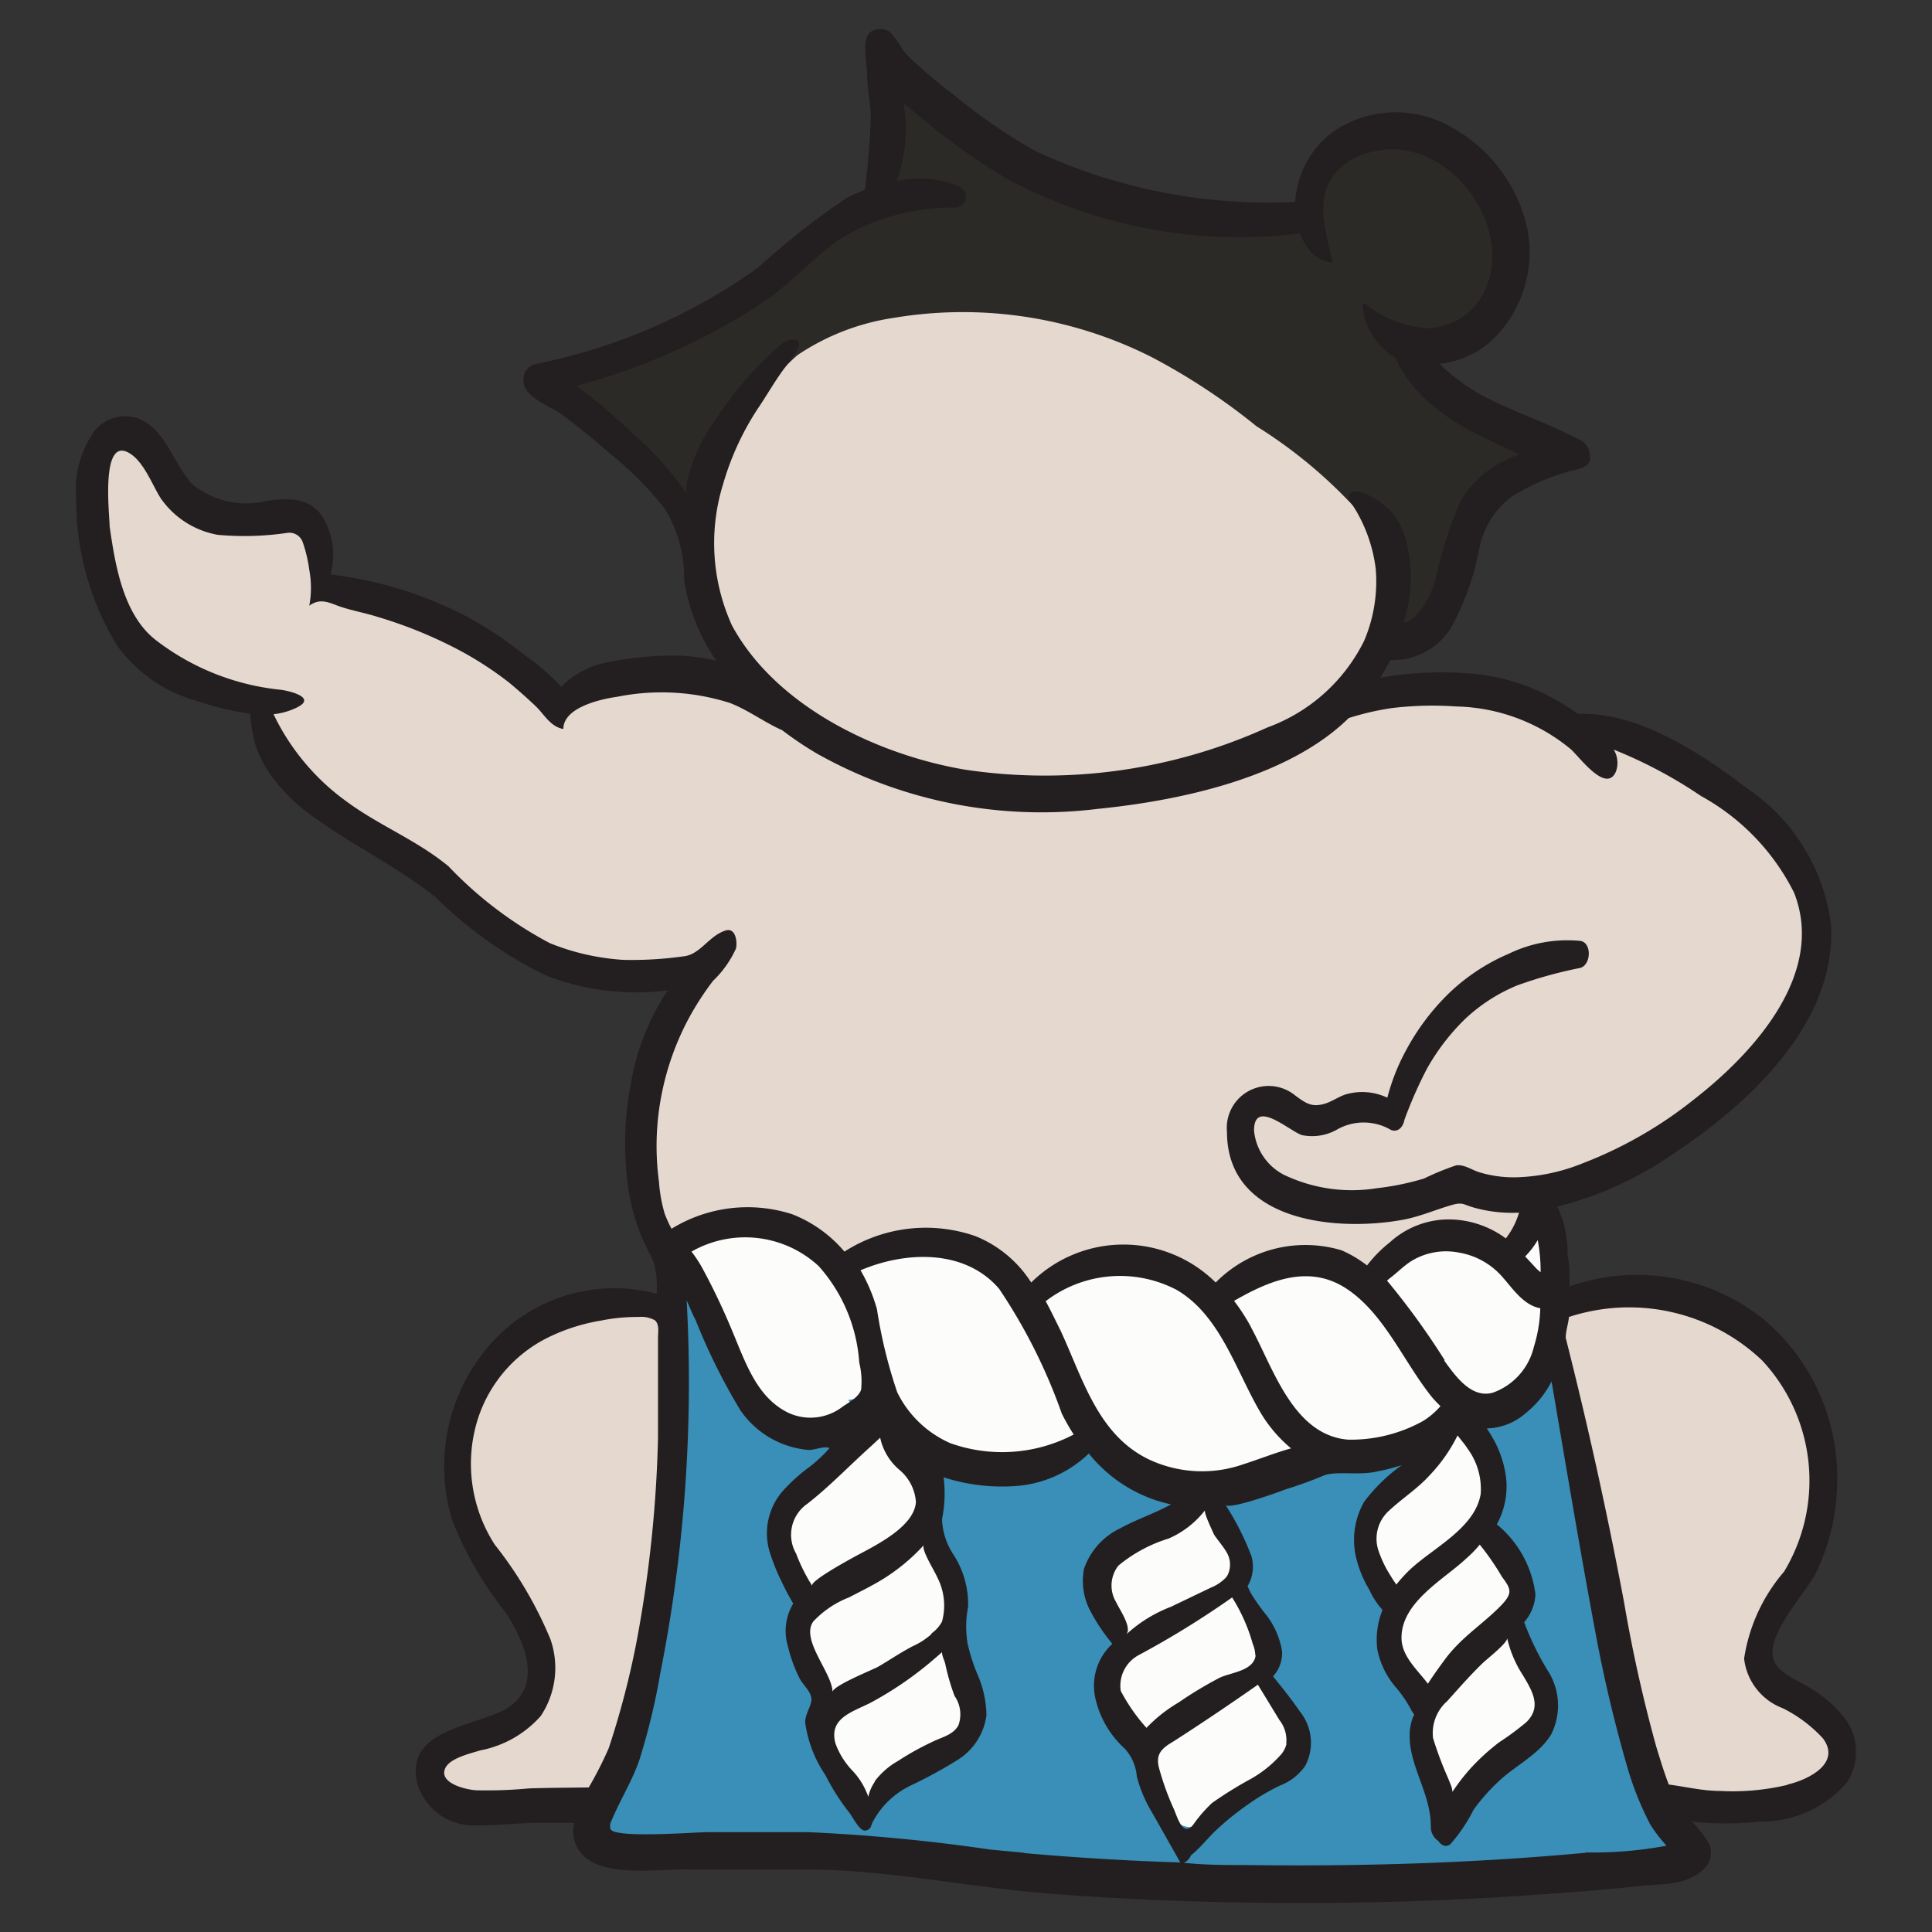 <svg id="Layer_2" data-name="Layer 2" xmlns="http://www.w3.org/2000/svg" xmlns:xlink="http://www.w3.org/1999/xlink" viewBox="0 0 60 60"><rect x="0" y="0" width="60" height="60" fill="#333333" stroke="none"/><defs><style>.cls-1{fill:#2b2a27;}.cls-2{fill:#e5d8cf;}.cls-3{fill:#398fb7;}.cls-4{fill:#fcfcfb;}.cls-5{fill:#231f20;}</style><symbol id="BST_logo" data-name="BST logo" viewBox="0 0 55.27 58.2"><path class="cls-1" d="M27.88,3c.28.2.56.39.85.57a18,18,0,0,0,3.54,1.64,16.63,16.63,0,0,0,5.91.61c-.37,0,.62-1.47.71-1.56a2.64,2.64,0,0,1,1.78-.91,3.27,3.27,0,0,1,3.7,2.87,6.47,6.47,0,0,1-.28,2.59c-.49.92-1.57.73-2.3,1.3.47.83,1.53,1.2,2.31,1.7A9.43,9.43,0,0,0,47,13.05c-1.09.44-2.77.85-3.47,1.87-.59.86-.46,2-1,2.92a3,3,0,0,1-2.41,1.31,8.69,8.69,0,0,1-2.81-.4l-5-1.26a10.73,10.73,0,0,0-4-.65,12.86,12.86,0,0,1-7.6-.78c-2.55-1.21-4.06-3.8-6.39-5.32.46.3,1.94-.36,2.39-.58,1-.48,2-1,2.94-1.46A17.25,17.25,0,0,0,22,7.31c.6-.44.75-1.15,1.43-1.5a10.64,10.64,0,0,0,1.07-.53,2.55,2.55,0,0,0,1-1.92,8.14,8.14,0,0,0-.29-2.19C25.13,1.48,27.54,2.78,27.88,3Z"/><path class="cls-2" d="M34.61,23.39c1.62-.23,3.36-.68,4.36-2,1.46-1.86,2.19-4.56.69-6.58a14.84,14.84,0,0,0-3-2.47,19.76,19.76,0,0,0-3.26-2.15,13,13,0,0,0-8-1.22,7.25,7.25,0,0,0-3,1.16,6.07,6.07,0,0,0-1.27,1.54A12.14,12.14,0,0,1,20,12.79a4.72,4.72,0,0,0-.68,3.87,7.94,7.94,0,0,0,2,3.55,11.26,11.26,0,0,0,5.36,3.25,23.6,23.6,0,0,0,7,0Z"/><path class="cls-2" d="M47.85,21.89c-.45-.18-.9-.34-1.35-.5a10.53,10.53,0,0,0-4.26-.92,18.17,18.17,0,0,1-3.46,0,16.18,16.18,0,0,1-2.1-.08c-.81-.16-1.57-.62-2.37-.83a19.4,19.4,0,0,0-7.7-.7,6.48,6.48,0,0,0-2.76,1.05c-.34.26-.66.95-1.11,1.07s-.93-.33-1.33-.5a6.47,6.47,0,0,0-3.08-.41c-1.19.13-2.38.59-3.55.32a5.84,5.84,0,0,1-1.57-.71,24.4,24.4,0,0,0-3.45-2c-.62-.24-1.9-.1-2.2-.88a8.31,8.31,0,0,0-.27-1.12A1.38,1.38,0,0,0,6.22,15C5.79,15,5.35,15,4.91,15a3.39,3.39,0,0,1-2.35-1.31,5.31,5.31,0,0,0-.69-.86c-1-.77-1.42.59-1.46,1.34a7.12,7.12,0,0,0,.45,2.54,7.61,7.61,0,0,0,2,3.41,2.48,2.48,0,0,0,1.7.54c.79.1,1.14.88,1.55,1.51a15,15,0,0,0,4.6,4.05c2.5,1.65,5.16,3.36,8.16,3.47.41,0-.46,1.5-.51,1.57a4.68,4.68,0,0,0-.72,4c.24,1.05.94,2.2.86,3.3a1.2,1.2,0,0,1-.47.9,1.91,1.91,0,0,1-.92.24,6.91,6.91,0,0,0-3.23,1.12,4.49,4.49,0,0,0-1.9,2.8,6.44,6.44,0,0,0,.79,3.81A16.44,16.44,0,0,1,14.24,51a1.62,1.62,0,0,1-.11,1.19c-.32.53-1,.61-1.63.78a2,2,0,0,0-1.13.72,1,1,0,0,0,0,1.26,1.59,1.59,0,0,0,1.23.33,24.33,24.33,0,0,0,5.56-.76,7.52,7.52,0,0,1,2.2-.37c.34,0,.65.14,1,.16s.71,0,1.06.06c5.48.47,11.07.23,16.56.22h.66c1.12,0,2.23-.05,3.34-.09a11.57,11.57,0,0,1,3.17.07,21.76,21.76,0,0,0,6.24.39,2.47,2.47,0,0,0,1.92-.63A1.48,1.48,0,0,0,54.51,53a2.42,2.42,0,0,0-.91-1.14c-.26-.19-.54-.35-.78-.55a1.43,1.43,0,0,1-.52-.78c-.08-.42.21-.61.33-.94s.18-.8.34-1.19c.32-.76.75-1.47,1-2.24a5.17,5.17,0,0,0-.71-4.18,6.53,6.53,0,0,0-3.87-2.45c-.78-.18-2.1-.46-2.81,0-.22.14-.51.28-.73.13s-.2-.38-.21-.6l0-1.53c0-2.71,4.36-2.81,5.87-4.45C52.8,31.64,54,30.55,54,28.46a6.48,6.48,0,0,0-2.57-4.64A13.31,13.31,0,0,0,47.85,21.89Z"/><path class="cls-3" d="M41,57.64c-1.46,0-2.92.2-4.37.06-1.15-.11-2.29-.14-3.44-.18s-2.11-.19-3.18-.3A19.44,19.44,0,0,1,28,57L26,56.8c-1.36-.13-2.72-.22-4.09-.29-1,0-1.93-.08-2.89-.09a7.48,7.48,0,0,0-1.34,0,1.81,1.81,0,0,1-1.15-.1,1.19,1.19,0,0,1-.5-1.14,4.91,4.91,0,0,1,1.26-2.28A5.71,5.71,0,0,0,18,50.38,43.32,43.32,0,0,0,18.37,44c0-1.38-.19-2.68-.19-4a3.94,3.94,0,0,1,.2-1.79c.32-.53-.08-.26.51-.42,2-.55,4.92.44,6.92.67,3.35.38,6.62,1.32,10,1.52a54.36,54.36,0,0,0,5.71,0l2.81-.14.67,0c.17,0,.53-.09.68,0,.31.16.25.72.27,1A7.19,7.19,0,0,0,46.12,42c.07.35.08.72.17,1.08,0,.17.14.3.19.46a2.17,2.17,0,0,1,.1.62,13.9,13.9,0,0,0,.24,1.94c.37,1.53.47,3.14,1,4.64s.48,3,1.26,4.42c.22.41.81,1.17.48,1.65s-1.11.52-1.67.62a14.28,14.28,0,0,1-2,.12C44.26,57.56,42.62,57.65,41,57.64Z"/><path class="cls-4" d="M19.07,37.39a2.72,2.72,0,0,0,.09,1.24,6.75,6.75,0,0,0,1.07,2.42,3.79,3.79,0,0,0,2.49,1.79c.58,0,1.85-.67,2.33,0,.15.22-.09.51-.25.64-.38.3-.79.49-1.15.83s-1.15.75-1.42,1.36a3.54,3.54,0,0,0-.14,2.11c.17.9.55,1.76.74,2.66.26,1.29.15,2.71.83,3.83.16.25.54.8.89.82s.63-.44.84-.63a6.28,6.28,0,0,1,1.34-1.09c.42-.18.81-.14,1-.66a2,2,0,0,0,0-1.07,36.12,36.12,0,0,0-.93-4.37,4.63,4.63,0,0,1-.25-2c0-.38-.14-1.14-.56-1.28a8.6,8.6,0,0,0,3.41.47c.87-.08,1.08-.67,1.78-.83s.84.44,1.3.93a4.29,4.29,0,0,0,1.13.8c.14.07.52.17.53.33s-.31.35-.41.42c-1,.69-2.47,1.36-2.19,2.75a1.44,1.44,0,0,0,.48.81,1.15,1.15,0,0,1,.33,1.36,1.18,1.18,0,0,0-.12,1A17.13,17.13,0,0,0,34,55.4a.63.63,0,0,0,1,.3,15.73,15.73,0,0,0,1.88-1.19c.46-.35,1-.74,1.05-1.37s-.75-1.33-1.09-1.81c.68-1.36.28-1.27-.41-2.47-.23-.41-.15-.9-.33-1.33s-.53-.65-.7-1a.86.86,0,0,1,.15-.94,1.23,1.23,0,0,1,.31-.19,11,11,0,0,1,3.22-1c.43,0,.85-.06,1.28-.12s.92-.16,1.17.15c.42.53-.66,1-.94,1.24a2.3,2.3,0,0,0-.5,2,5,5,0,0,0,.39,1.21c.18.38.45.68.35,1.08a1.12,1.12,0,0,0,.06,1,1.85,1.85,0,0,1,.44.71c.23.81.45,1.62.68,2.42a1.82,1.82,0,0,0,.22.56.64.64,0,0,0,.5.3,1,1,0,0,0,.56-.28l1.76-1.46a1.56,1.56,0,0,0,.62-1.5,4.86,4.86,0,0,0-.64-1,2.82,2.82,0,0,1-.33-1.33,5,5,0,0,0-.25-1.85,9.25,9.25,0,0,1-.51-1,5.49,5.49,0,0,1-.1-1.08A5.39,5.39,0,0,0,42.77,43a6.48,6.48,0,0,0,1.65-.2,2,2,0,0,0,1.27-1,3,3,0,0,0,.19-1.37l-.05-2.81a1.05,1.05,0,0,0-.09-.46.33.33,0,0,0-.4-.16c-.14.06-.18.23-.23.38-.18.54-1.35.31-1.8.27a2.85,2.85,0,0,0-1.88.33,3,3,0,0,1-1.76.58,16.44,16.44,0,0,0-1.86,0c-.67.09-1.31.37-2,.49a2.83,2.83,0,0,1-1.16,0,11.38,11.38,0,0,1-1.08-.47,3,3,0,0,0-2.18-.1c-.76.29-1,.82-1.77.58-1.34-.41-2.32-1.55-3.91-1.37-.48,0-.81.38-1.25.51s-1-.21-1.49-.44a5.54,5.54,0,0,0-1.34-.58,5.54,5.54,0,0,0-1.22-.11,3.48,3.48,0,0,0-1,0c-.28.09-.71.45-.73.75a1.4,1.4,0,0,0,.17.65l1.2,2.64a3.87,3.87,0,0,0,1.66,2.11,3.46,3.46,0,0,0,2.09,0c.32-.07.73-.12.92.15"/><path class="cls-5" d="M54.85,52.37a3.9,3.9,0,0,0-.92-.8c-.35-.24-.87-.4-1.13-.76-.54-.73.9-2.2,1.23-2.86a6.62,6.62,0,0,0,.66-2.9,6.41,6.41,0,0,0-2.31-5,6.3,6.3,0,0,0-6-1c0-.32,0-.65-.06-1A3.46,3.46,0,0,0,46,36.57,10.8,10.8,0,0,0,49.5,35c2.36-1.54,5.16-4.07,5-7.16a6,6,0,0,0-2.64-4.28c-1.4-1.07-3.34-2.34-5.15-2.29h-.08A6.48,6.48,0,0,0,43.05,20a10.55,10.55,0,0,0-2.1.08,4.14,4.14,0,0,0-.45.07,6,6,0,0,0,.31-.55,2.13,2.13,0,0,0,1.92-1.06,8.23,8.23,0,0,0,.84-2.38,2.69,2.69,0,0,1,1-1.63,7.18,7.18,0,0,1,1.72-.77c.2-.07.49-.08.65-.24s.06-.59-.19-.73c-.89-.48-1.86-.81-2.77-1.25a6.17,6.17,0,0,1-1.64-1.14,2.86,2.86,0,0,0,1.76-.86A3.8,3.8,0,0,0,45,5.92,4.81,4.81,0,0,0,42.62,3a3.45,3.45,0,0,0-3.57.18,2.93,2.93,0,0,0-1.19,2.19,17.1,17.1,0,0,1-8.07-1.58A17.56,17.56,0,0,1,27.2,2a13,13,0,0,1-1.06-.88,3.48,3.48,0,0,1-.47-.47,3,3,0,0,0-.39-.55.53.53,0,0,0-.62,0c-.26.24-.12.88-.1,1.18,0,.47.09.93.12,1.39A22.21,22.21,0,0,1,24.49,5a5,5,0,0,0-.53.23,22.41,22.41,0,0,0-2.78,2.18,17.85,17.85,0,0,1-6.94,3,.49.49,0,0,0-.35.51c0,.5.78.78,1.12,1,.55.4,1.08.84,1.6,1.29a10.92,10.92,0,0,1,1.66,1.67,4.09,4.09,0,0,1,.61,2.21,6,6,0,0,0,1,2.53,5.68,5.68,0,0,0-1.23-.16,10.14,10.14,0,0,0-2.2.22,2.65,2.65,0,0,0-1.38.75,7.64,7.64,0,0,0-1.16-1A11.36,11.36,0,0,0,12,18.18a12.33,12.33,0,0,0-4.1-1.24,2.28,2.28,0,0,0-.23-1.76c-.39-.64-1.07-.61-1.73-.53a2.64,2.64,0,0,1-2.34-.52c-.5-.55-.71-1.33-1.3-1.82a1.21,1.21,0,0,0-1.77.23A3.22,3.22,0,0,0,0,14.69a8.66,8.66,0,0,0,1.28,4.47,4.55,4.55,0,0,0,2.44,1.7,9.91,9.91,0,0,0,1.69.41,4.32,4.32,0,0,0,.17,1,3.66,3.66,0,0,0,.45.88,5.59,5.59,0,0,0,1.44,1.39c1.2.86,2.54,1.5,3.7,2.43a12.88,12.88,0,0,0,3.43,2.43,7.84,7.84,0,0,0,3.77.46,7.49,7.49,0,0,0-1.16,3,9.48,9.48,0,0,0-.08,3,6.12,6.12,0,0,0,.45,1.69c.12.29.3.57.39.86a3.61,3.61,0,0,1,.06.87,5.13,5.13,0,0,0-5.17,1.57,5.75,5.75,0,0,0-1.19,5.44,11.15,11.15,0,0,0,1.67,2.89c.58.89,1.2,2.28,0,3-1,.55-3.13.63-2.75,2.29a1.82,1.82,0,0,0,1.79,1.32c.63,0,1.26-.06,1.89-.08l1.2,0A1.06,1.06,0,0,0,16,56.91c.79.45,2.19.23,3.06.25,1.21,0,2.41,0,3.62,0,2.55,0,5.13.57,7.68.76s4.88.27,7.33.28,4.85-.07,7.27-.23c1.21-.08,2.42-.17,3.62-.3.65-.07,1.48,0,2-.56a.69.69,0,0,0,.15-.71,3.25,3.25,0,0,0-.55-.73,9.42,9.42,0,0,0,2.12,0A3.49,3.49,0,0,0,55,54.45,1.73,1.73,0,0,0,54.85,52.37ZM42.74,54.75c0-.14-.08-.28-.13-.42a11.05,11.05,0,0,1-.47-1.25,1.32,1.32,0,0,1,.44-1.15c.35-.39.7-.79,1.08-1.16.1-.11.81-.65.78-.8a3.55,3.55,0,0,0,.48,1.14c.3.5.61,1,.11,1.48a8.67,8.67,0,0,1-.84.62,6.87,6.87,0,0,0-.85.77A6.36,6.36,0,0,0,42.74,54.75Zm1.55-5.83c-.57.6-1.25,1-1.77,1.7-.17.23-.36.49-.54.77-.35-.46-.82-.86-.82-1.43,0-1.11,1.32-1.81,2-2.45a3.58,3.58,0,0,0,.43-.44,8,8,0,0,1,.69,1C44.56,48.44,44.61,48.57,44.29,48.92ZM41,48.31c-.06-.09-.12-.17-.17-.26a3.49,3.49,0,0,1-.37-.75A1.17,1.17,0,0,1,40.79,46c.41-.38.87-.67,1.25-1.09a5,5,0,0,0,.86-1.23c.11.14.23.28.32.42a2.12,2.12,0,0,1,.4,1.39c-.17,1.06-1.46,1.67-2.18,2.34A4.32,4.32,0,0,0,41,48.31Zm-3.41,4.94a.8.8,0,0,1-.2.37,3.66,3.66,0,0,1-.9.72,12.28,12.28,0,0,0-1.21.75,4.23,4.23,0,0,0-.59.68c-.33.4-.49-.25-.61-.51a8.33,8.33,0,0,1-.43-1.18c-.14-.46,0-.65.43-.9.89-.57,1.76-1.16,2.62-1.76l.67,1.1A1,1,0,0,1,37.58,53.25Zm-.9-2.86Zm-.06.12c-.06.49-.79.53-1.13.7a12.39,12.39,0,0,0-1.26.76,4.64,4.64,0,0,0-1,.79,5.59,5.59,0,0,1-.8-1.15A1.08,1.08,0,0,1,33,50.5a27.9,27.9,0,0,0,2.9-1.79,5.46,5.46,0,0,1,.64,1.44A1,1,0,0,1,36.62,50.51ZM35.7,48.1a1.38,1.38,0,0,1-.47.31L34,49a4.33,4.33,0,0,0-1.39.86c.2-.21-.23-.81-.31-1a1,1,0,0,1,.07-1.14,4.53,4.53,0,0,1,1.56-.84A2.88,2.88,0,0,0,35.06,46c-.05.07.22.62.26.72s.29.38.41.59a.74.74,0,0,1,.05.66A.44.44,0,0,1,35.7,48.1Zm-2.35-3.66c-1.61-.75-2.08-2.51-2.77-4-.15-.3-.3-.62-.47-.93a3.79,3.79,0,0,1,4.07-.35c1.4.82,1.86,2.61,2.67,3.92a4.32,4.32,0,0,0,.88,1c-.5.14-1,.34-1.5.5A3.88,3.88,0,0,1,33.35,44.44Zm-8.55,10a1.29,1.29,0,0,0-.2.46,2.25,2.25,0,0,0-.51-.83,2.39,2.39,0,0,1-.51-.83c-.23-.85.66-1,1.22-1.33a10.89,10.89,0,0,0,1.86-1.3l.23-.2c0,.12.07.24.1.36a6.88,6.88,0,0,0,.29,1,1,1,0,0,1,.12.91c-.16.3-.52.37-.8.51a8.74,8.74,0,0,0-1.08.6A2.35,2.35,0,0,0,24.8,54.42Zm1.76-4.59a2.24,2.24,0,0,1-.57.37c-.37.19-.72.43-1.08.64-.18.1-1.43.6-1.42.79,0-.59-1-1.62-.6-2.19A3,3,0,0,1,24,48.71c.38-.2.78-.39,1.15-.63a6,6,0,0,0,1.18-1c-.11.12.35.84.41,1a1.9,1.9,0,0,1,.15,1.38A1.08,1.08,0,0,1,26.56,49.83Zm-2.18-7.6c-.07.23-.36.39-.57.53a1.63,1.63,0,0,1-1.66.21c-1-.46-1.36-1.57-1.76-2.52a20.8,20.8,0,0,0-.95-2,3.92,3.92,0,0,0-.33-.5,3.36,3.36,0,0,1,3.95.45,5,5,0,0,1,1.26,3A2.41,2.41,0,0,1,24.38,42.23ZM24.7,44l.27-.25a1.8,1.8,0,0,0,.6,1,1.43,1.43,0,0,1,.51,1c-.06.8-1.35,1.39-1.95,1.72-.14.08-1.36.74-1.27.88a5.37,5.37,0,0,1-.5-1,1.17,1.17,0,0,1,.35-1.55C23.39,45.27,24,44.63,24.7,44Zm.8-1.66a15,15,0,0,1-.63-2.58,5.17,5.17,0,0,0-.51-1.21c1.41-.6,3.24-.66,4.3.57A17.14,17.14,0,0,1,30.61,43a6.84,6.84,0,0,0,.37.65,4.79,4.79,0,0,1-3.83.27A3.32,3.32,0,0,1,25.5,42.34Zm11-2a6,6,0,0,0-.54-.84c1.09-.63,2.32-1.15,3.49-.38s1.77,2.26,2.64,3.35c.09.11.19.21.28.3a2.39,2.39,0,0,1-.54.46,4.62,4.62,0,0,1-2.32.58C37.79,43.68,37.17,41.56,36.48,40.31Zm6,1a23.45,23.45,0,0,0-1.79-2.47l.07-.06c.23-.17.43-.38.66-.53A2.06,2.06,0,0,1,42.94,38a2.29,2.29,0,0,1,1.33.73c.34.38.67.9,1.2,1a4.43,4.43,0,0,1-.2,1.2A2,2,0,0,1,44,42.35C43.33,42.54,42.84,41.84,42.49,41.36Zm2.89-3.73a5.12,5.12,0,0,1,.09,1,1.34,1.34,0,0,1-.21-.2L45,38.12A2.54,2.54,0,0,0,45.38,37.63ZM20.09,14.14a8.6,8.6,0,0,1,1.16-2.47c.25-.38.48-.78.75-1.14.11-.15.86-1,.14-.87a.83.83,0,0,0-.32.2,10.79,10.79,0,0,0-1.95,2.26,5,5,0,0,0-.69,1.26c-.08.25-.33.85-.18,1.11a9.73,9.73,0,0,0-1.67-1.89,20.21,20.21,0,0,0-1.79-1.52,19.56,19.56,0,0,0,5.54-2.43c1-.6,1.69-1.45,2.6-2.1a6.64,6.64,0,0,1,3.63-1A.34.34,0,0,0,27.56,5a.57.57,0,0,0-.27-.16,3.19,3.19,0,0,0-1.81-.12,4.73,4.73,0,0,0,.22-2.41l.43.35a20,20,0,0,0,2.79,2A15.26,15.26,0,0,0,38,6.35a2.42,2.42,0,0,0,.34.57,1,1,0,0,0,.68.33c-.25-1.14-.69-2.36.52-3.15A2.61,2.61,0,0,1,42,4c1.53.7,2.59,2.87,1.59,4.4a2,2,0,0,1-1.55.89,3.25,3.25,0,0,1-2-.76l-.08,0s0,.07,0,.12a2.05,2.05,0,0,0,1,1.55.08.08,0,0,1,0,0c.76,1.63,2.31,2.3,3.85,3l-.14.07A3.31,3.31,0,0,0,43,14.64a13.25,13.25,0,0,0-.78,2.43,2.73,2.73,0,0,1-.65,1.19.69.69,0,0,1-.35.18,4.47,4.47,0,0,0,.08-2.56,2.06,2.06,0,0,0-1.52-1.52c-.09,0-.2,0-.23.08a.2.2,0,0,0,0,.21,4.71,4.71,0,0,1,.81,2.12A4.71,4.71,0,0,1,40,19,5.42,5.42,0,0,1,37,21.69,16.73,16.73,0,0,1,27.59,23c-2.7-.46-5.85-1.95-7.22-4.47A6.18,6.18,0,0,1,20.09,14.14Zm-1.9,18.91a8.43,8.43,0,0,1,.86-2.37,9,9,0,0,1,.73-1.12,3.21,3.21,0,0,0,.71-1c.05-.19,0-.67-.33-.56-.52.17-.78.75-1.3.8a11.54,11.54,0,0,1-1.86.11,7.26,7.26,0,0,1-2.29-.52A12.24,12.24,0,0,1,11.56,26c-1-.82-2.13-1.25-3.15-2a7.14,7.14,0,0,1-2.28-2.72,2.15,2.15,0,0,0,.71-.2c.67-.32-.24-.53-.5-.56a7.6,7.6,0,0,1-3.89-1.56c-1-.8-1.24-2.34-1.41-3.51,0-.34-.29-2.78.59-2.29.47.26.73,1,1,1.42A2.74,2.74,0,0,0,4.4,15.71a9.09,9.09,0,0,0,2.15-.06.44.44,0,0,1,.48.27,4.34,4.34,0,0,1,.21.88,3,3,0,0,1,0,1.11c.31-.22.54-.13.88,0s.84.22,1.25.35a13.9,13.9,0,0,1,2.31.92,10.7,10.7,0,0,1,1.78,1.13q.42.35.81.72c.27.26.46.64.86.71,0-.67,1.16-.93,1.67-1a7,7,0,0,1,3.5.19c.57.22,1.07.6,1.63.85A10.85,10.85,0,0,0,23,22.5a14.24,14.24,0,0,0,8.73,1.72c2.5-.25,5.89-.95,7.79-2.82a8.43,8.43,0,0,1,1.34-.31,10.6,10.6,0,0,1,2-.05,5.77,5.77,0,0,1,3.56,1.33c.27.24,1.1,1.39,1.4.69a.79.79,0,0,0-.07-.68,14.28,14.28,0,0,1,2.71,1.44,7,7,0,0,1,2.89,3c1,2.53-1.28,5-3.09,6.41a13,13,0,0,1-3.48,2,5.91,5.91,0,0,1-2,.43,3.67,3.67,0,0,1-1.19-.15c-.24-.07-.47-.25-.73-.22a8.29,8.29,0,0,0-1,.41,8.23,8.23,0,0,1-1.46.3,4.89,4.89,0,0,1-2.9-.42,1.73,1.73,0,0,1-.92-1.37c0-1,1.08,0,1.48.14a1.57,1.57,0,0,0,1.08-.16,1.67,1.67,0,0,1,1.69,0c.22.09.38-.09.42-.31a13.22,13.22,0,0,1,.7-1.59,6.78,6.78,0,0,1,1.18-1.54,5.3,5.3,0,0,1,1.63-1.05,13.44,13.44,0,0,1,1.95-.54c.34-.09.37-.79,0-.84a4.17,4.17,0,0,0-2.22.4,6.2,6.2,0,0,0-1.85,1.22,7.24,7.24,0,0,0-1.34,1.78,6.43,6.43,0,0,0-.58,1.47,1.82,1.82,0,0,0-1.3-.1c-.21.07-.41.21-.62.28-.42.13-.6,0-.93-.24a1.3,1.3,0,0,0-2.13,1.12c0,2.8,3.4,3.11,5.47,2.73.53-.1,1-.31,1.52-.46.37-.1.33,0,.78.11a4.39,4.39,0,0,0,1.3.13h0a2.42,2.42,0,0,1-.41.8,3,3,0,0,0-1.74-.59,2.72,2.72,0,0,0-1.86.71,4,4,0,0,0-.71.72h0a3.67,3.67,0,0,0-.79-.47,3.91,3.91,0,0,0-3.91,1,4.07,4.07,0,0,0-5.73,0,3.69,3.69,0,0,0-1.73-1.44,4.68,4.68,0,0,0-4.07.48,4.06,4.06,0,0,0-1.62-1.16,4.51,4.51,0,0,0-3.75.45,3.82,3.82,0,0,1-.21-.46,4.62,4.62,0,0,1-.18-1A8.28,8.28,0,0,1,18.19,33.05ZM14.07,54.64a14.09,14.09,0,0,1-1.59.06c-.33,0-1.28-.22-1-.72.17-.29.78-.43,1.07-.52a3.34,3.34,0,0,0,1.88-1.07,2.7,2.7,0,0,0,.3-2.38A12.28,12.28,0,0,0,13,47.07a4.63,4.63,0,0,1-.6-3.64,4.28,4.28,0,0,1,2.19-2.76,5.88,5.88,0,0,1,1.72-.56A5.55,5.55,0,0,1,17.46,40a.89.89,0,0,1,.51.1c.15.13.1.36.1.56,0,1,0,2.08,0,3.11A39.14,39.14,0,0,1,17.42,50a26.37,26.37,0,0,1-.88,3.39,11.79,11.79,0,0,1-.62,1.22C15.3,54.62,14.69,54.62,14.07,54.64Zm15.38,2-1.06-.1A56.37,56.37,0,0,0,22.75,56c-1.05,0-2.1,0-3.16,0-.39,0-3,.21-3-.12a.39.39,0,0,1,0-.15c.27-.68.69-1.33.91-2a20.58,20.58,0,0,0,.64-2.66,46.45,46.45,0,0,0,.82-11.59c.1.24.2.47.28.62a18.71,18.71,0,0,0,1.39,2.8,2.86,2.86,0,0,0,2.12,1.23c.21,0,.47-.13.65-.06a4.57,4.57,0,0,1-.63.59,5.36,5.36,0,0,0-.83.75,2,2,0,0,0-.41,1.86,6.21,6.21,0,0,0,.37.93,7.88,7.88,0,0,0,.37.7,1.64,1.64,0,0,0-.17,1.31,4.62,4.62,0,0,0,.36,1c.1.2.33.39.37.61s-.19.48-.19.77a3.84,3.84,0,0,0,.63,1.64A6.93,6.93,0,0,0,24,55.38c.11.13.33.6.51.57s.17-.15.22-.25a2.6,2.6,0,0,1,1.19-1.15,14.17,14.17,0,0,0,1.48-.81,1.93,1.93,0,0,0,.87-1.37A3.26,3.26,0,0,0,28,51.12a5.72,5.72,0,0,1-.32-1A3.28,3.28,0,0,1,27.7,49a2.84,2.84,0,0,0-.48-1.66,2.13,2.13,0,0,1-.33-1.06,4,4,0,0,0,.05-1.3,5.91,5.91,0,0,0,2.36.26,3.66,3.66,0,0,0,2.15-1A4.47,4.47,0,0,0,34,45.82c-.5.28-1.06.46-1.57.74a2.18,2.18,0,0,0-1.13,1.26,2,2,0,0,0,.17,1.26,5.85,5.85,0,0,0,.71,1.07,1.77,1.77,0,0,0-.53,1.68,3,3,0,0,0,.92,1.58,1.46,1.46,0,0,1,.37.86,4.18,4.18,0,0,0,.48,1.13l.87,1.54C32.65,56.89,31.05,56.79,29.45,56.65Zm17.43,0c-1.21.11-2.43.2-3.65.26-2.3.12-4.61.15-6.92.12-.64,0-1.27,0-1.91-.07a.41.41,0,0,0,.22-.23c.28-.22.51-.52.77-.77a8.84,8.84,0,0,1,1-.81,6.74,6.74,0,0,1,1-.59,1.69,1.69,0,0,0,.78-.61,1.54,1.54,0,0,0-.16-1.68c-.26-.38-.55-.74-.84-1.1a1.06,1.06,0,0,0,.28-.78,2.49,2.49,0,0,0-.55-1.2,6.19,6.19,0,0,1-.41-.59,2.4,2.4,0,0,1-.11-.23,1.19,1.19,0,0,0,.12-.93,8.29,8.29,0,0,0-.81-1.6c.09.18,1.73-.42,1.88-.48.39-.12.78-.26,1.16-.42s1.1,0,1.66-.13a6,6,0,0,0,.78-.2A5.32,5.32,0,0,0,40,45.74a2.38,2.38,0,0,0-.23,1.81,3.54,3.54,0,0,0,.39.92,2.52,2.52,0,0,0,.41.63,2.44,2.44,0,0,0-.16,1.23A2.57,2.57,0,0,0,41,51.52a3.86,3.86,0,0,1,.54.84,1.91,1.91,0,0,0-.12.47c-.09,1.05.66,1.93.65,3a.52.52,0,0,0,.23.44c.09.13.23.22.38.1a5,5,0,0,0,.72-1.07,6.06,6.06,0,0,1,.79-.89c.52-.49,1.24-.82,1.62-1.45a2,2,0,0,0-.06-1.9,8.59,8.59,0,0,1-.78-1.58,1.43,1.43,0,0,0,.35-.86,3.34,3.34,0,0,0-1.2-2.18,2.44,2.44,0,0,0,.28-1.51,3.35,3.35,0,0,0-.49-1.31l-.1-.16A1.87,1.87,0,0,0,45,43a3,3,0,0,0,.82-1c.44,2.58.87,5.16,1.35,7.73a43.48,43.48,0,0,0,1,4.24,9.66,9.66,0,0,0,.72,1.8,4.72,4.72,0,0,0,.5.65A12.52,12.52,0,0,1,46.88,56.63Zm6.27-2.11a7.34,7.34,0,0,1-2.09.19c-.54,0-1.07-.13-1.6-.2-.15-.39-.27-.79-.39-1.18a45.43,45.43,0,0,1-1-4.49c-.52-2.76-1.12-5.48-1.81-8.2,0-.22.08-.43.1-.65v0a6,6,0,0,1,6,1.35,5.47,5.47,0,0,1,.68,6.56,5.36,5.36,0,0,0-1.24,2.7A1.87,1.87,0,0,0,53,52.15a4.28,4.28,0,0,1,1.25.94C54.82,53.86,53.8,54.37,53.15,54.52Z"/></symbol></defs><use width="55.28" height="58.2" transform="translate(2.36 0.9)" xlink:href="#BST_logo"/></svg>
